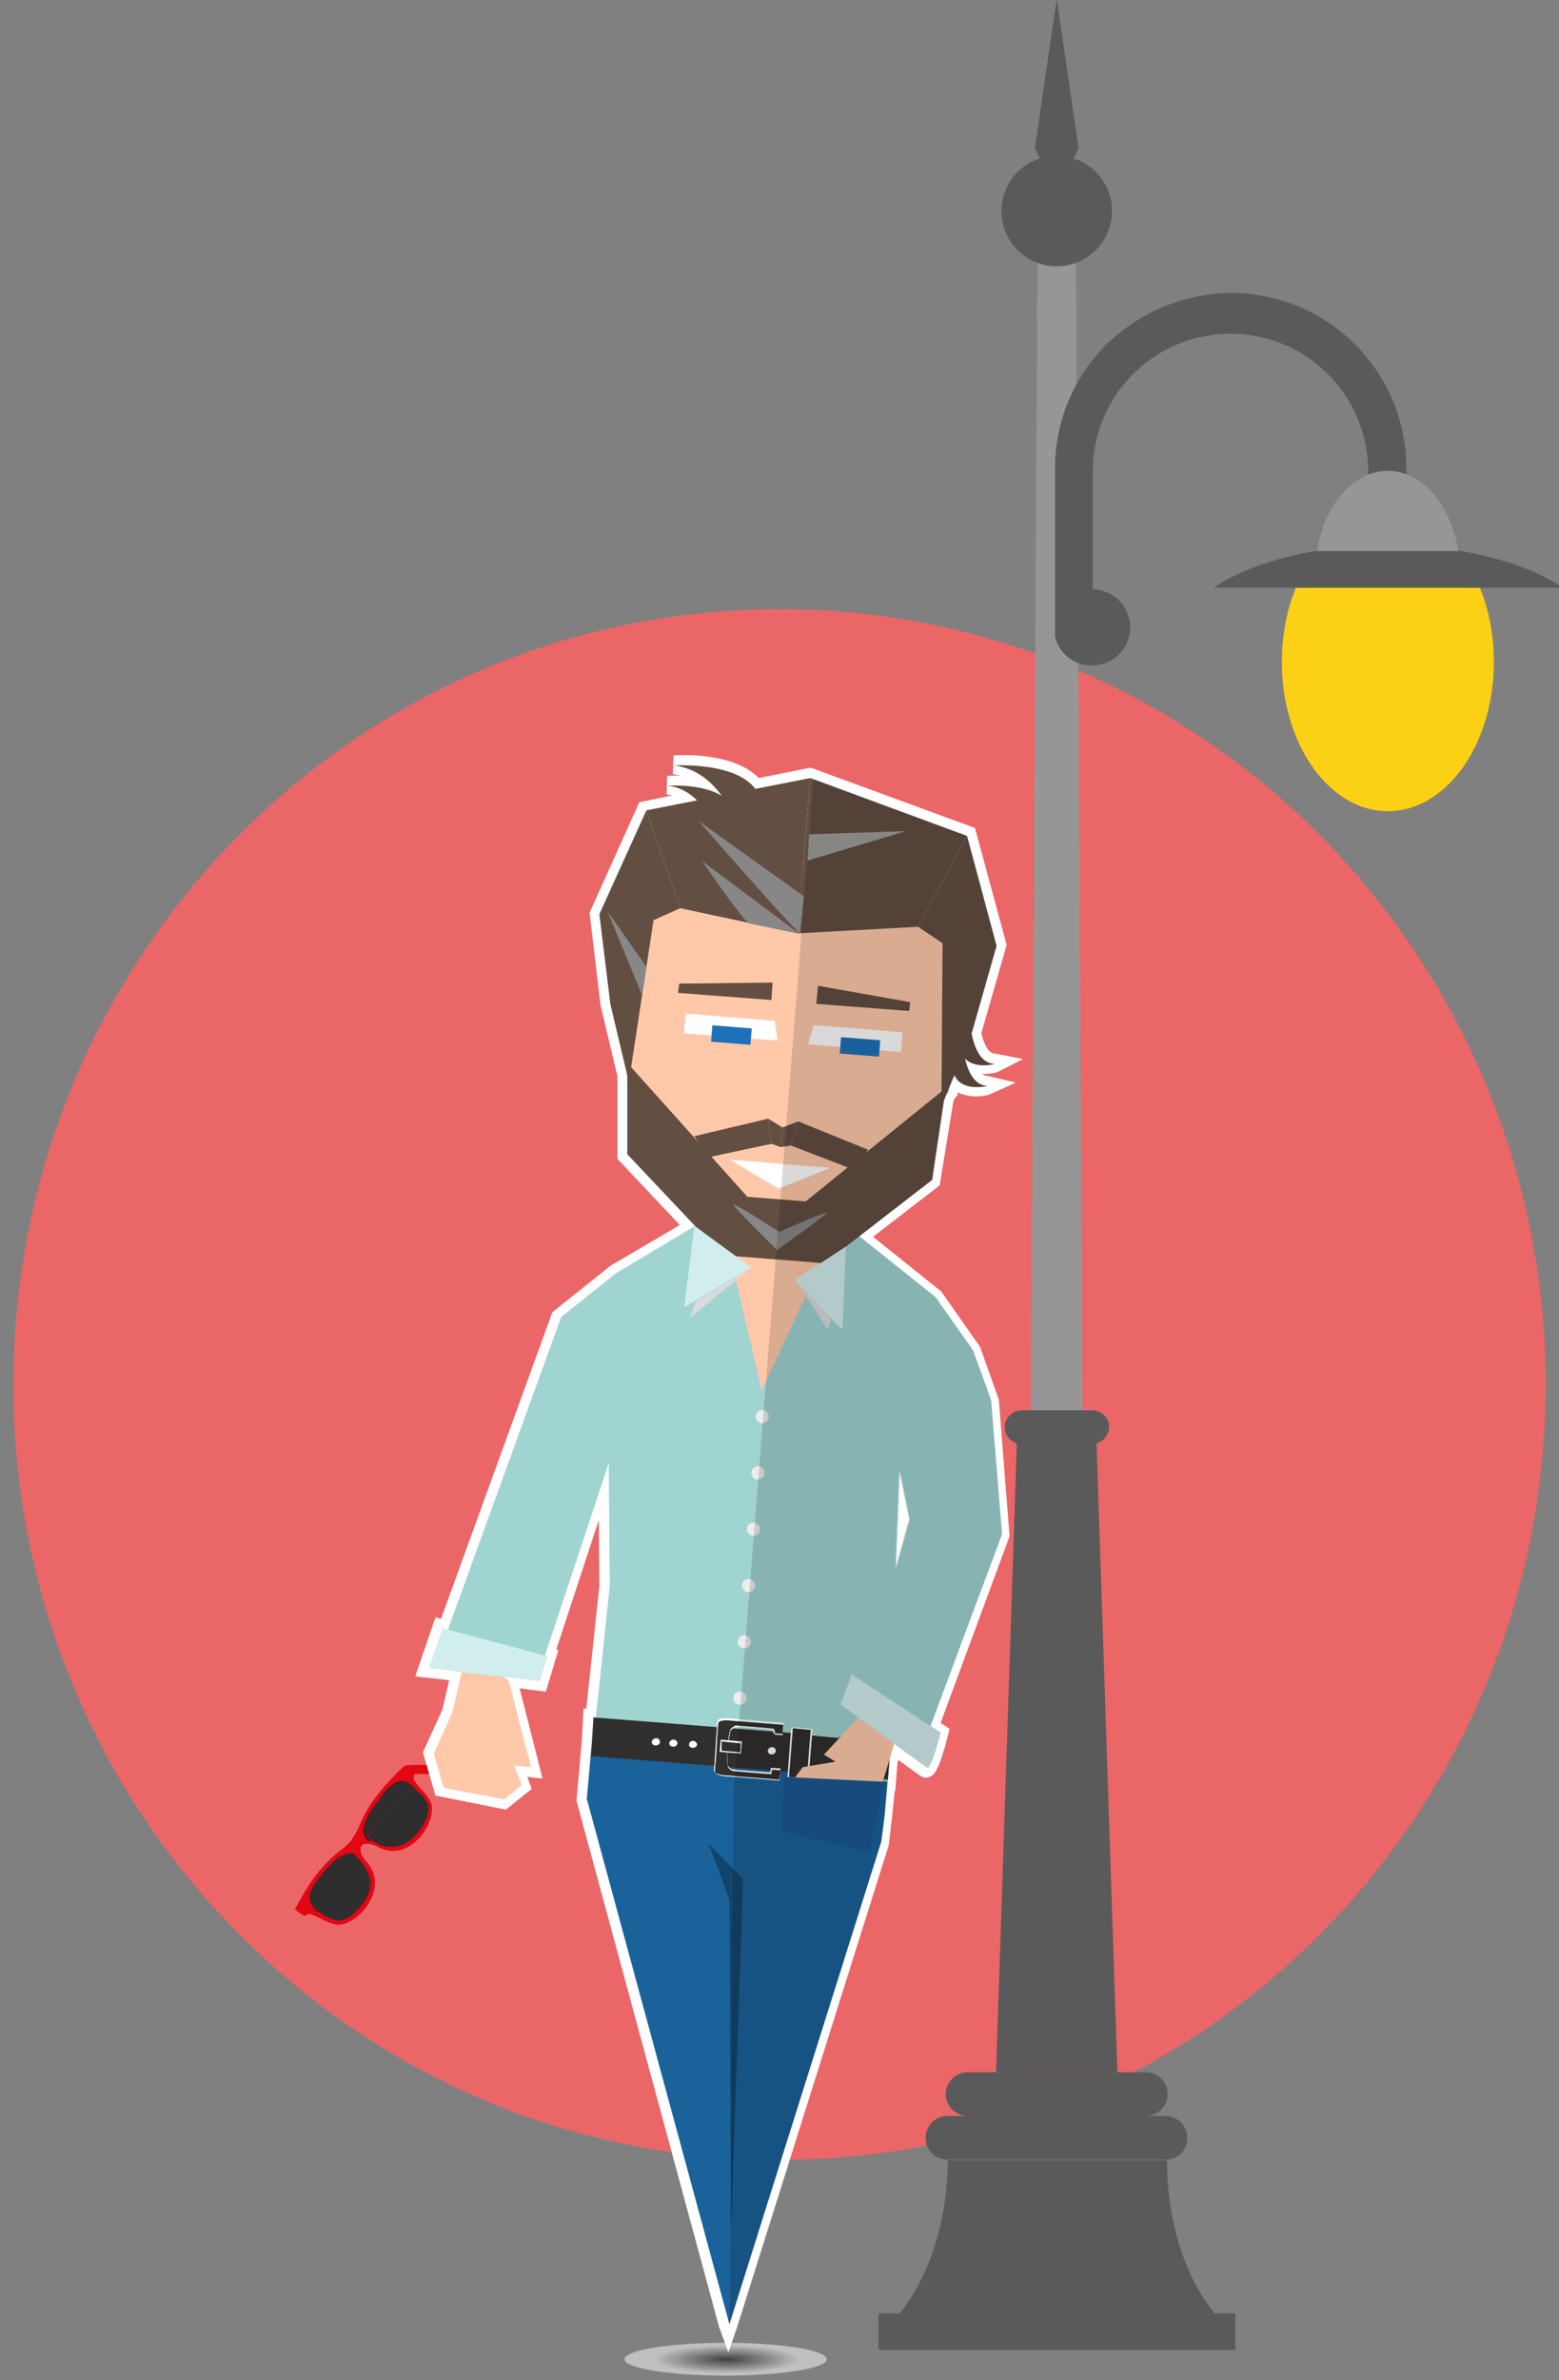 <svg id="Laag_1" data-name="Laag 1" xmlns="http://www.w3.org/2000/svg" xmlns:xlink="http://www.w3.org/1999/xlink" viewBox="0 0 175 267"><rect x="0" y="0" width="175" height="267" fill="#808080" stroke="none"/><defs><style>.cls-1,.cls-13,.cls-26,.cls-7{isolation:isolate;}.cls-2{fill:#eb6667;}.cls-3,.cls-4{fill:#5a5a5a;}.cls-19,.cls-3,.cls-5,.cls-6{fill-rule:evenodd;}.cls-5{fill:#969696;}.cls-6{fill:#fcd015;}.cls-7{opacity:0.5;fill:url(#Naamloos_verloop_2);}.cls-8{fill:#e30613;}.cls-9{fill:#232321;}.cls-10{fill:#2e2e2e;}.cls-11{fill:#fff;}.cls-12{fill:#1a629a;}.cls-13{opacity:0.3;}.cls-14{fill:#9fd4d1;}.cls-15,.cls-19{fill:#ffc9a9;}.cls-16{fill:#1d71b8;}.cls-17{fill:#634e42;}.cls-18{fill:#ededed;}.cls-20{fill:#dadada;}.cls-21{fill:#d1eded;}.cls-22{fill:#302f2e;}.cls-23{fill:#1a5892;}.cls-24{fill:#878787;}.cls-25{fill:#9d9d9c;}.cls-26{opacity:0.15;}</style><radialGradient id="Naamloos_verloop_2" cx="87.39" cy="1254.18" r="7.83" gradientTransform="matrix(1.04, 0, 0, -0.2, -9.31, 515.5)" gradientUnits="userSpaceOnUse"><stop offset="0"/><stop offset="1" stop-color="#fff"/></radialGradient></defs><g class="cls-1"><path class="cls-2" d="M87.5,242.28c47.52,0,86-38.93,86-86.95s-38.52-87-86-87-86,38.94-86,87,38.52,86.95,86,86.95"/></g><polygon class="cls-3" points="118.62 21.84 116.17 16.62 118.62 -0.12 121.07 16.62 118.62 21.84"/><rect class="cls-4" x="98.62" y="259.5" width="40.05" height="4.11"/><path class="cls-3" d="M101,259.5h35.33c-3.19-3.92-5.33-10.06-5.33-17.17h-24.6C106.35,249.44,104.14,255.58,101,259.5Z"/><polygon class="cls-5" points="115.67 163.82 121.56 163.82 120.77 27.48 116.47 27.48 115.67 163.82"/><path class="cls-3" d="M118.62,29.87a6.2,6.2,0,1,0-6.2-6.2A6.18,6.18,0,0,0,118.62,29.87Z"/><path class="cls-3" d="M138.25,32.87A19.68,19.68,0,0,1,157.87,52.5v5.15c-.67-.06-1.41-.12-2.14-.12s-1.42.06-2.15.12V52.5a15.46,15.46,0,0,0-30.91,0V66.12a4.26,4.26,0,0,1-.13,8.52,4.16,4.16,0,0,1-4.11-3.25V52.5a19.56,19.56,0,0,1,5.77-13.86A20.33,20.33,0,0,1,138.25,32.87Z"/><path class="cls-3" d="M130.82,242.27H106.35a2.46,2.46,0,0,1-2.45-2.46h0a2.45,2.45,0,0,1,2.45-2.45h24.47a2.46,2.46,0,0,1,2.46,2.45h0A2.43,2.43,0,0,1,130.82,242.27Z"/><path class="cls-3" d="M128.62,237.36h-20a2.45,2.45,0,0,1-2.45-2.45h0a2.46,2.46,0,0,1,2.45-2.46h20a2.46,2.46,0,0,1,2.45,2.46h0A2.45,2.45,0,0,1,128.62,237.36Z"/><polygon class="cls-3" points="111.81 232.45 125.43 232.45 123.03 160.14 114.2 160.14 111.81 232.45"/><path class="cls-3" d="M122.61,162h-7.92a1.91,1.91,0,0,1-1.9-1.9h0a1.91,1.91,0,0,1,1.9-1.9h7.92a1.91,1.91,0,0,1,1.9,1.9h0A2,2,0,0,1,122.61,162Z"/><path class="cls-6" d="M155.79,91c6.56,0,11.9-7.48,11.9-16.75s-5.34-16.74-11.9-16.74-11.9,7.48-11.9,16.74S149.22,91,155.79,91Z"/><path class="cls-3" d="M136.22,65.93c9.57-6.38,29.69-6.38,39.19,0Z"/><path class="cls-5" d="M163.7,61.82c-.8-5.09-4-9-7.91-9s-7.18,3.86-7.92,9Z"/><ellipse class="cls-7" cx="81.45" cy="264.65" rx="11.35" ry="1.84"/><path class="cls-8" d="M33.12,214.18s1,.79,1.1.73.31-.24.56-.18c.73.12,1.9,1,3,1.16,2.15.31,6.2-4,3.31-7.11-1-1.11-.49-1.78-.49-1.78l-.92-.74a12.8,12.8,0,0,1-1.47,1.35A15.63,15.63,0,0,0,35,211.17,24.84,24.84,0,0,0,33.12,214.18Z"/><path class="cls-9" d="M40.11,208.29l.19.18c.12.12.24.31.43.49s.18.25.3.37a3.48,3.48,0,0,1,.31.49,3.19,3.19,0,0,1,.31,1.35,3.41,3.41,0,0,1-.43,1.6,6.32,6.32,0,0,1-1.11,1.47,8.07,8.07,0,0,1-.73.67,2.12,2.12,0,0,1-.92.43,1.58,1.58,0,0,1-.49.06c-.19,0-.37-.06-.5-.06a5.82,5.82,0,0,1-.92-.43l-.42-.24a1.84,1.84,0,0,0-.25-.13l-.12-.06-.13-.06a2,2,0,0,1-.73-.67,1.26,1.26,0,0,1-.19-.49v-.49a1.54,1.54,0,0,1,.13-.5,2.93,2.93,0,0,1,.18-.42,3.36,3.36,0,0,1,.49-.8l.55-.74c.37-.43.74-.86,1.11-1.22a6.35,6.35,0,0,1,1.1-.86,2.47,2.47,0,0,1,1-.31c.13,0,.31,0,.37.06s.19.06.25.12.06.07.06.07a.46.46,0,0,1,.18.12Zm0,0h0l-.12-.12-.06-.07a.32.32,0,0,0-.25-.12.78.78,0,0,0-.37-.06,1.58,1.58,0,0,0-.49.06,2,2,0,0,0-.55.25,4.35,4.35,0,0,0-1.1.86,10.36,10.36,0,0,0-1.11,1.22l-.55.74c-.18.24-.3.49-.49.8-.06.12-.12.3-.18.42s-.06.31-.13.5v.49a.59.59,0,0,0,.19.43,1.42,1.42,0,0,0,.31.36.21.21,0,0,0,.12.06c.06,0,.06.07.12.07s.12.06.18.12l.13.06.12.06c.06.06.12.06.25.12s.3.19.42.25a6.86,6.86,0,0,0,.92.43,1.4,1.4,0,0,0,1,0,2.28,2.28,0,0,0,.85-.43c.25-.18.5-.43.74-.61l.18-.19.19-.18c.06-.06.12-.12.12-.19s.12-.12.12-.18.07-.12.13-.18.06-.13.12-.19.06-.12.12-.18.06-.06.06-.12.06-.07.06-.13a2.87,2.87,0,0,0,.43-1.53,3.19,3.19,0,0,0-.3-1.35,1.37,1.37,0,0,0-.31-.49c-.12-.12-.18-.31-.31-.37a3.71,3.71,0,0,0-.43-.49Z"/><path class="cls-8" d="M38.09,207.67a15.62,15.62,0,0,0-3.25,3.56c-.92,1.41-1.66,2.82-1.72,3l.25-.07A29.33,29.33,0,0,1,35,211.23a17.11,17.11,0,0,1,3.19-3.37,14.21,14.21,0,0,0,1.6-1.41l-.25-.12A6.61,6.61,0,0,1,38.09,207.67Z"/><path class="cls-8" d="M33.12,214.18s1,.79,1.1.73.07,0,.13-.06a5.33,5.33,0,0,1-1-.74h0l-.25.07Z"/><path class="cls-8" d="M45.51,198.11s1,.73,1,.86-.12.36-.06.61c.24.67,1.47,1.59,1.9,2.57.86,2-2.27,7.06-6,5-1.35-.67-1.84-.06-1.84-.06l-.92-.73a10.89,10.89,0,0,0,.92-1.78,16,16,0,0,1,2.64-4.11C44.28,199.21,45.51,198.11,45.51,198.11Z"/><path class="cls-9" d="M41.52,206.33a.06.06,0,0,1-.06-.07l-.06-.06a.83.83,0,0,1-.18-.24,1.81,1.81,0,0,1-.19-.37,2.08,2.08,0,0,1,.06-1,6,6,0,0,1,.56-1.29c.24-.43.55-.92.85-1.41l.56-.74a3.54,3.54,0,0,1,.67-.67c.12-.13.25-.19.37-.31a1.55,1.55,0,0,1,.43-.24,1.23,1.23,0,0,1,.49-.13,1.22,1.22,0,0,1,.49.06,2.66,2.66,0,0,1,.86.56l.06.06.06.06.18.18.37.37a4.36,4.36,0,0,1,.68.8,1.14,1.14,0,0,1,.18.49,1.55,1.55,0,0,1,.06.49,2.59,2.59,0,0,1-.18,1c-.12.31-.31.61-.43.86a5.43,5.43,0,0,1-1.17,1.41,3.72,3.72,0,0,1-1.41.8,3.5,3.5,0,0,1-1.35.06c-.18-.06-.36-.06-.55-.12l-.43-.19-.61-.3c-.18.06-.25.06-.31,0Zm.31.18.61.31.43.18a1.88,1.88,0,0,0,.55.12,3.46,3.46,0,0,0,1.35-.06,2.68,2.68,0,0,0,1.35-.86l.06-.06.07-.06c.06-.06.12-.12.12-.18s.12-.13.12-.19.12-.12.12-.18.06-.12.13-.19.06-.12.12-.18.06-.12.12-.18.06-.13.12-.19a3.3,3.3,0,0,0,.43-.86,2.3,2.3,0,0,0,.19-.92,2.7,2.7,0,0,0-.25-.92,3.91,3.91,0,0,0-.61-.73l-.37-.37-.18-.18-.06-.13-.07-.06-.18-.18a.21.21,0,0,0-.12-.06c-.06,0-.06-.07-.13-.07a.65.65,0,0,0-.42-.18,1.27,1.27,0,0,0-.5-.06.87.87,0,0,0-.42.12,1.27,1.27,0,0,0-.43.25,1.44,1.44,0,0,0-.37.3,7.27,7.27,0,0,0-.68.68,5.47,5.47,0,0,1-.55.67,13.58,13.58,0,0,0-.92,1.35,6,6,0,0,0-.55,1.29c-.06.18-.06.37-.12.55a1.2,1.2,0,0,0,.06.49l.18.37a.74.74,0,0,0,.19.25.06.06,0,0,1,.06.06,1492746485745.51,1492746485745.51,0,0,1,.12.12S41.65,206.39,41.83,206.51Z"/><path class="cls-8" d="M40.42,204.61a15.69,15.69,0,0,1,2.64-4.11,30.08,30.08,0,0,1,2.39-2.45v.24a20.21,20.21,0,0,0-2.33,2.39,16,16,0,0,0-2.46,3.93,12.77,12.77,0,0,1-1,1.9l-.18-.18A7.55,7.55,0,0,0,40.42,204.61Z"/><path class="cls-8" d="M45.45,198.05a6.19,6.19,0,0,1,1,.85V199a9.83,9.83,0,0,0-1-.74h0v-.24Z"/><path class="cls-10" d="M36.13,214.67a5.12,5.12,0,0,0,1.53.73.86.86,0,0,0,.55,0c.12,0,.18-.06.31-.06a3.14,3.14,0,0,0,1.22-.8,6.81,6.81,0,0,0,.62-.67,5.58,5.58,0,0,0,.79-1.23,3.61,3.61,0,0,0,.37-1.47,1.25,1.25,0,0,0-.06-.43,2.35,2.35,0,0,0-.18-.61,4.66,4.66,0,0,0-.86-1.41,2.49,2.49,0,0,0-.43-.43,1,1,0,0,0-.31-.25,62,62,0,0,0-3.92,6.44A2.51,2.51,0,0,1,36.13,214.67Z"/><path class="cls-10" d="M38.82,208l-.43.19a4.59,4.59,0,0,0-1.41,1.1,6,6,0,0,0-.61.68c-.31.36-.61.79-.92,1.16a3.32,3.32,0,0,0-.67,1.53c0,.13-.07.25,0,.37a.48.48,0,0,0,.06.31,1.78,1.78,0,0,0,1,1c.06,0,.06.06.12.06A64.29,64.29,0,0,1,39.87,208a1.05,1.05,0,0,0-.62-.12A2.26,2.26,0,0,1,38.82,208Z"/><path class="cls-10" d="M46.31,200.44a1.59,1.59,0,0,0-1.11-.55.45.45,0,0,0-.3.06.85.85,0,0,0-.37.12,4.72,4.72,0,0,0-1.29,1c-.31.37-.61.8-.92,1.17a5.18,5.18,0,0,0-.49.73,5.78,5.78,0,0,0-.74,1.66,1.22,1.22,0,0,0-.06.43v.37a1.2,1.2,0,0,0,.25.49A45.92,45.92,0,0,1,46.31,200.44Z"/><path class="cls-10" d="M41.28,206a.65.65,0,0,0,.37.31c.18.06.3.18.55.3a4,4,0,0,0,1.59.49h.62c.12,0,.24-.06.42-.06a3,3,0,0,0,1.35-.73,9.23,9.23,0,0,0,1-1.11c.18-.31.36-.55.49-.8a3.08,3.08,0,0,0,.43-1.41v-.3a1,1,0,0,0-.19-.56,5.21,5.21,0,0,0-1.1-1.28l-.31-.31-.12-.12A38.88,38.88,0,0,0,41.28,206Z"/><path class="cls-8" d="M45.45,198.05c.43-.19,13.86.06,13.86.06a3.52,3.52,0,0,1,1,.36,1,1,0,0,1,.43.56L46.49,199Z"/><path class="cls-11" d="M107,123.65l.12-.37.37-.43v-.31a5.16,5.16,0,0,0,3.55.25l3-1.35-3.19-.74a1.07,1.07,0,0,1-.61-.24,5.55,5.55,0,0,0,1.71-.19l2.89-1.47-3.13-.61c-.86,0-1.35-1.35-1.54-2.33L113,106l-3.56-13.12L91,86.11l-5.83,1.17c-2.88-3-9.26-2.58-9.57-2.52l-.06,2.09,1,.18a12.83,12.83,0,0,0-1.65,0l-.06,2.09a1.88,1.88,0,0,1,.55.12L71.76,90l-5.58,12.39,1.23,10.36,1.9,8V130l7,7.42L68.51,142,62,147.2,49.5,181.61l-.62-.19-2.27,6.63,3.81.43-.74,3.25-2.21,4.84,1.41,4.85L56.79,203l2.89-2.33-.49-1.35,1.71.19L58.33,189.4l2.94.37,1.41-4.67-.24-.06,4.78-14.53.06,7.42-1.47,13.74H65.5l-.18,3.49L64.71,202l16,59,1.05,2.89,1-2.89,17-54,.37-3.13.31-3h.06l.24-3.13.12-.31c1.35,1,2.34,1.72,2.46,1.78a1,1,0,0,0,1,.12c.43-.18,1-.36,2.09-4.66l.18-.73-1-.68,7.66-20.73.07-.24L112.12,157,110,151.06l-4.35-6.19L98,138.74l7.48-5.77Z"/><polygon class="cls-12" points="99.3 203.69 99.97 196.02 66.67 192.83 65.87 201.79 81.88 260.73 81.88 260.73 81.88 260.73 81.88 260.73 81.88 260.73 98.93 206.57 99.3 203.69"/><polygon class="cls-13" points="82.06 250.24 83.41 210.8 79.55 206.82 81.88 213.13 82.06 250.24"/><polygon class="cls-14" points="109.23 151.49 105 145.48 95.99 138.31 87.03 142.48 78.57 137.2 69.12 142.84 62.99 147.75 48.82 186.82 60.48 187.8 68.33 164.13 68.45 177.87 66.55 195.84 82.31 196.51 99.61 199.88 101.02 164.99 102.12 170.44 96.72 189.58 104.2 194.3 112.48 172.1 111.26 157.07 109.23 151.49"/><path class="cls-15" d="M84.7,97.52c-.49-.06-12.2,3.74-12.2,3.74L70.35,120,80,137.08s12.45,1.9,12.63,1.47,13.87-16,13.87-16L108,104.76l-9.08-5.89Z"/><polygon class="cls-11" points="90.71 117.15 101.14 118 101.32 115.8 91.33 115 90.71 117.15"/><polygon class="cls-11" points="87.28 116.72 76.79 115.92 76.97 113.71 86.97 114.51 87.28 116.72"/><rect class="cls-16" x="95.61" y="115.23" width="1.84" height="4.42" transform="translate(-28.16 204.39) rotate(-85.47)"/><rect class="cls-16" x="80.73" y="114.04" width="1.84" height="4.42" transform="matrix(0.08, -1, 1, 0.08, -40.68, 188.46)"/><polygon class="cls-17" points="83.9 134.26 81.02 140.7 70.41 129.47 70.41 119.23 83.9 134.26"/><polygon class="cls-17" points="70.59 121.38 68.51 112.61 67.28 102.55 72.56 90.9 76.36 101.88 73.36 103.22 70.59 121.38"/><polygon class="cls-17" points="86.23 125.49 77.95 127.45 79.43 129.84 86.6 128.31 86.23 125.49"/><polygon class="cls-17" points="86.3 138.12 92.43 141.8 104.64 132.36 106.17 122.05 86.3 138.12"/><polygon class="cls-17" points="105.68 124.14 109.11 115.8 111.87 106.11 108.56 93.78 103.04 103.96 105.8 105.8 105.68 124.14"/><polygon class="cls-17" points="89.61 125.8 97.46 128.98 95.62 131.13 88.75 128.49 89.61 125.8"/><polygon class="cls-17" points="87.83 126.47 87.64 128.68 88.75 128.49 89.61 125.8 87.83 126.47"/><polygon class="cls-17" points="86.23 125.49 86.6 128.31 87.64 128.68 87.83 126.47 86.23 125.49"/><polygon class="cls-17" points="72.56 90.9 76.36 101.88 89.55 104.7 90.96 87.28 72.56 90.9"/><polygon class="cls-17" points="90.96 87.28 89.55 104.7 103.04 103.96 108.56 93.78 90.96 87.28"/><polygon class="cls-11" points="87.4 133.34 93.23 131.01 81.94 130.09 87.4 133.34"/><polygon class="cls-17" points="102.18 112.42 91.82 110.58 91.63 112.61 102.06 113.41 102.18 112.42"/><polygon class="cls-17" points="86.72 110.22 76.24 110.34 76.11 111.38 86.6 112.18 86.72 110.22"/><path class="cls-17" d="M82.37,91.82s-1.78-5.34-6.68-5.95c0,0,8.52-.56,9.69,3.86S82.37,91.82,82.37,91.82Z"/><path class="cls-17" d="M80.22,93S78.87,88.63,75,88.14c0,0,6.62-.49,7.54,3.12S80.22,93,80.22,93Z"/><path class="cls-17" d="M108,115.31s-.19,6.44,2.88,6.5c0,0-3.8,1-4-2.33S108,115.31,108,115.31Z"/><path class="cls-17" d="M108.81,112.85s-.19,6.44,2.88,6.5c0,0-3.8,1.05-4-2.33S108.81,112.85,108.81,112.85Z"/><circle class="cls-18" cx="86.23" cy="150.21" r="0.74"/><circle class="cls-18" cx="85.56" cy="158.91" r="0.74"/><circle class="cls-18" cx="85.07" cy="165.23" r="0.74"/><circle class="cls-18" cx="84.58" cy="171.55" r="0.74"/><circle class="cls-18" cx="84.03" cy="177.87" r="0.74"/><circle class="cls-18" cx="83.54" cy="184.18" r="0.74"/><circle class="cls-18" cx="83.05" cy="190.5" r="0.74"/><path class="cls-19" d="M81.51,138.86l4,17.11,6.87-14.78S81.51,138.74,81.51,138.86Z"/><rect class="cls-17" x="83.66" y="132.18" width="6.75" height="11.41" transform="translate(-57.29 213.76) rotate(-85.47)"/><polygon class="cls-20" points="78.08 145.97 84.33 142.23 77.4 147.88 78.08 145.97"/><polygon class="cls-20" points="93.29 147.94 89.24 143.52 92.92 149.16 93.29 147.94"/><polygon class="cls-21" points="77.95 137.51 76.79 146.65 77.53 146.22 84.33 142.17 77.95 137.51"/><polygon class="cls-22" points="99.67 199.64 66.36 197 66.61 192.65 100.03 195.28 99.67 199.64"/><rect class="cls-22" x="87.01" y="195.57" width="5.58" height="2.21" transform="translate(-113.35 270.65) rotate(-85.47)"/><path class="cls-11" d="M90.77,199.64l-2.39-.18.43-5.71,2.39.19Zm-2.2-.31,2,.19.43-5.46-2-.19Z"/><path class="cls-22" d="M94,199.15l-3.19-.25.37-4.29,3.19.25a.5.5,0,0,1,.49.55l-.24,3.31C94.45,199,94.21,199.21,94,199.15Z"/><path class="cls-11" d="M93.59,199.21,90.71,199l.37-4.42,2.88.24a.94.94,0,0,1,.86.92l-.24,2.7A1,1,0,0,1,93.59,199.21Zm-2.82-.37,2.82.25a.77.77,0,0,0,.86-.68l.25-2.7a.73.73,0,0,0-.74-.79l-2.82-.25Z"/><circle class="cls-11" cx="86.68" cy="196.41" r="0.49"/><path class="cls-22" d="M86.6,197a.6.6,0,0,1-.55-.61.52.52,0,0,1,.61-.49.61.61,0,0,1,.56.61C87.22,196.76,86.91,197,86.6,197Zm.06-1a.47.47,0,0,0-.49.37c-.06.24.19.43.43.43a.46.46,0,0,0,.49-.37A.42.42,0,0,0,86.66,196Z"/><circle class="cls-11" cx="73.63" cy="195.4" r="0.49"/><path class="cls-22" d="M73.54,196a.6.6,0,0,1-.55-.61.51.51,0,0,1,.61-.49.6.6,0,0,1,.55.61C74.15,195.78,73.91,196,73.54,196Zm.12-1a.47.47,0,0,0-.49.37c-.06.24.18.43.43.43a.47.47,0,0,0,.49-.37A.45.45,0,0,0,73.66,195Z"/><circle class="cls-11" cx="75.6" cy="195.54" r="0.49"/><path class="cls-22" d="M75.56,196.14a.6.6,0,0,1-.55-.61.52.52,0,0,1,.61-.49.61.61,0,0,1,.56.61C76.18,195.9,75.87,196.14,75.56,196.14Zm.06-1a.48.48,0,0,0-.49.37c-.06.25.19.43.43.43a.46.46,0,0,0,.49-.37A.42.42,0,0,0,75.62,195.16Z"/><circle class="cls-11" cx="77.8" cy="195.75" r="0.49"/><path class="cls-22" d="M77.77,196.27a.61.61,0,0,1-.55-.62.52.52,0,0,1,.61-.49.61.61,0,0,1,.55.62A.52.52,0,0,1,77.77,196.27Zm.06-1a.47.47,0,0,0-.49.36c-.06.25.19.43.43.43a.46.46,0,0,0,.49-.37A.51.51,0,0,0,77.83,195.29Z"/><path class="cls-22" d="M87.83,194.55l.12-1.23-6-.49c-1-.06-1.35.12-1.35.43-.06.55-.12,1.6-.18,2.64s-.19,2.08-.19,2.64c0,.3.25.55,1.29.61l6,.49.13-1.23-1.05-.06-.06.49s-4.17-.3-4.29-.37a1.23,1.23,0,0,1-.55-.49c0-.43-.07-1.22-.07-2s.25-1.53.37-2c.25-.25.43-.43.62-.43s4.29.37,4.29.37l-.06.49Z"/><path class="cls-11" d="M87.46,199.64l-6.07-.49a2.63,2.63,0,0,1-1-.25.45.45,0,0,1-.25-.43c.06-.49.12-1.34.19-2.63s.18-2.15.18-2.64a.39.39,0,0,1,.31-.37,3,3,0,0,1,1.1-.06l6.07.49-.12,1.23-1.1-.06.06-.49c-1.17-.13-4.11-.37-4.24-.31s-.36.12-.61.37c-.12.43-.24,1.16-.37,2a17.07,17.07,0,0,0,.06,2,1,1,0,0,0,.56.49c.12,0,3.06.25,4.23.31l.06-.49,1.1.06ZM81.88,193a2.32,2.32,0,0,0-1,.07.31.31,0,0,0-.25.3c-.06.49-.12,1.35-.18,2.64s-.19,2.15-.19,2.64c0,.18.07.24.25.37a2.87,2.87,0,0,0,1,.24l6,.49.06-1.16-.92-.07-.06.5h-.06c-.18,0-4.17-.31-4.29-.37a1,1,0,0,1-.55-.49h0c0-.43-.07-1.23-.07-2h0c.13-.79.31-1.53.37-2h0c.25-.25.43-.43.68-.43s4.11.31,4.29.37H87l-.06.49.92.06.06-1.16Z"/><rect class="cls-22" x="81.46" y="194.8" width="1.17" height="2.27" transform="translate(-119.76 262.24) rotate(-85.47)"/><path class="cls-11" d="M83.17,196.7l-2.39-.19.12-1.35,2.39.19ZM81,196.39l2.09.18.06-1L81,195.35Z"/><polygon class="cls-15" points="100.83 194.18 98.62 201.42 91.57 201.72 88.87 199.88 90.1 198.23 93.78 197.62 92.49 196.82 97.03 191.97 100.83 194.18"/><path class="cls-21" d="M95.86,188l9.76,6.38s-1.05,4.23-1.54,3.92-9.75-7.11-9.75-7.11l1.35-3.5Z"/><polygon class="cls-23" points="88.01 199.33 99.3 199.88 97.64 207.74 87.71 205.47 88.01 199.33"/><polygon class="cls-15" points="52.44 184.92 50.78 192.1 48.7 196.7 49.8 200.56 56.61 201.85 58.57 200.25 57.72 198.04 59.62 198.23 57.1 188.54 52.44 184.92"/><polygon class="cls-21" points="48.15 187.13 60.6 188.6 61.46 185.78 49.68 182.65 48.15 187.13"/><polygon class="cls-21" points="94.94 139.84 94.58 149.16 94.02 148.67 89.24 143.58 94.94 139.84"/><path class="cls-24" d="M89.79,104.7c-.86-.56-11.34-12.58-11.34-12.58l11.77,8.41Z"/><path class="cls-24" d="M72.07,111.63c-.19-.43-3.87-9.39-3.87-9.39l4.36,6.2Z"/><path class="cls-24" d="M84.09,103.59c-.68-.3-5.28-7-5.28-7l10.92,8.16Z"/><path class="cls-24" d="M87.15,140.27s6-4.23,5.59-4.23-5.4,2.21-5.4,2.21Z"/><path class="cls-24" d="M87.22,140.21s-5.28-5.15-4.85-5.09,5,3,5,3Z"/><polygon class="cls-25" points="90.83 93.59 101.69 93.23 90.65 96.54 90.83 93.59"/><path class="cls-26" d="M112.49,172.1l-1.23-15-2-5.58-4.23-6-8.58-6.87,8.15-6.31,1.35-9,.25-.61a1.49,1.49,0,0,0,.24-.31l.06-.37.56-1.35c1,1.84,3.74,1.11,3.74,1.11-1.47-.06-2.21-1.6-2.58-3.13,1.17,1.29,3.44.67,3.44.67-1.6-.06-2.27-1.77-2.64-3.43l.06-.12,2.76-9.75L108.5,93.72,91.33,87.4l-9,113.77-.43,59.37,17.05-54,.31-2.88.37-4.05h0l.12-1.84.06-.37.55-1.78c1.84,1.35,3.44,2.52,3.68,2.64.49.37,1.53-3.92,1.53-3.92l-1.1-.74Zm-12,3.87.42-11,1.11,5.46Z"/></svg>
